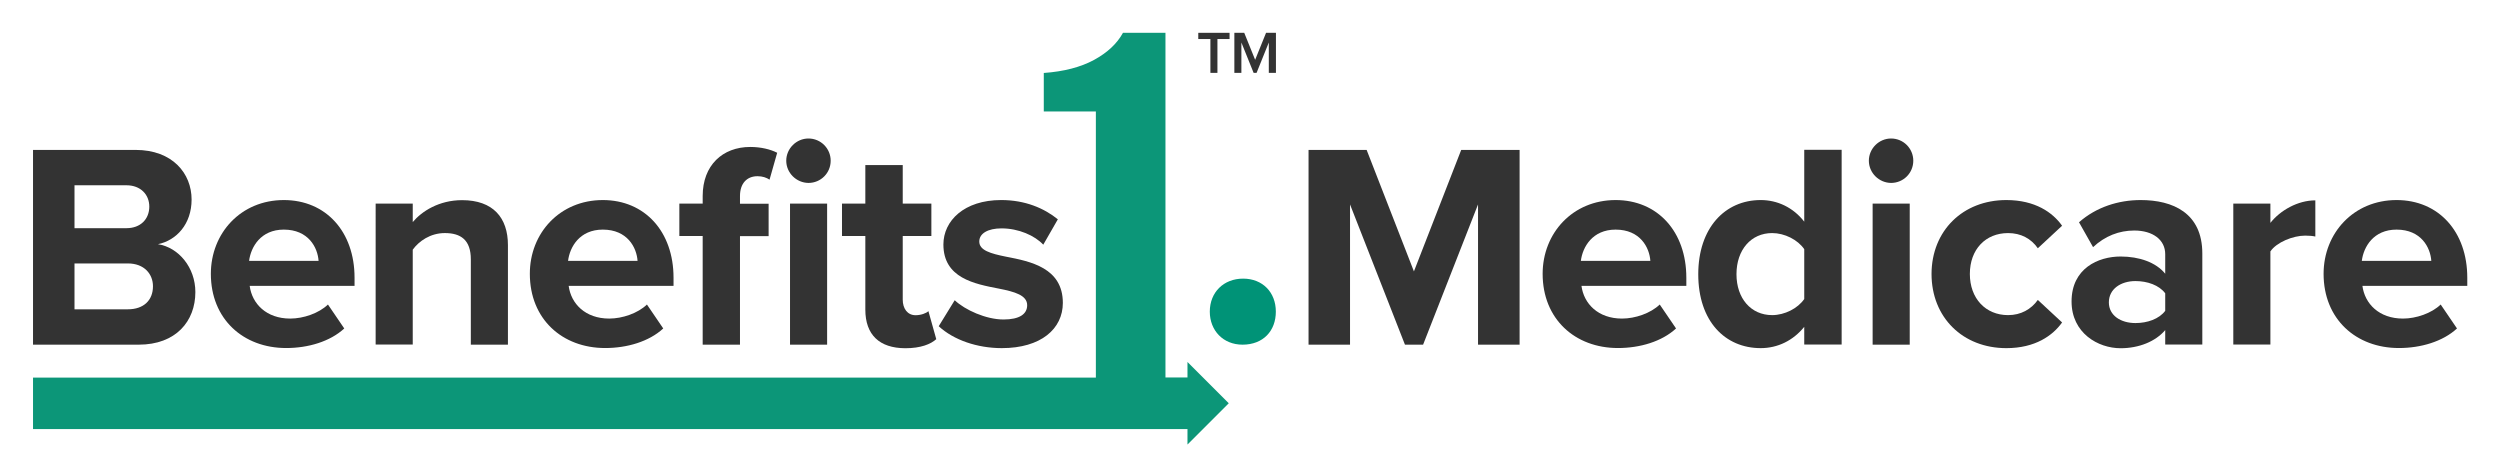 <?xml version="1.0" encoding="utf-8"?>
<!-- Generator: Adobe Illustrator 26.3.1, SVG Export Plug-In . SVG Version: 6.00 Build 0)  -->
<svg version="1.1" id="Layer_1" xmlns="http://www.w3.org/2000/svg" xmlns:xlink="http://www.w3.org/1999/xlink" x="0px" y="0px"
	 viewBox="0 0 2453.1 453.2" style="enable-background:new 0 0 2453.1 453.2;" xml:space="preserve">
<style type="text/css">
	.st0{enable-background:new    ;}
	.st1{fill:#333333;}
	.st2{fill:#0C9678;}
	.st3{fill:#009377;}
</style>
<g class="st0">
	<path class="st1" d="M32.4,338.2V147.1H133c36.4,0,55,23.2,55,48.7c0,24.1-14.9,40.1-33,43.8c20.3,3.2,36.7,22.9,36.7,47
		c0,28.7-19.2,51.6-55.6,51.6H32.4z M73.1,223.9h51c13.8,0,22.4-8.9,22.4-21.2c0-11.8-8.6-20.9-22.4-20.9h-51V223.9z M73.1,303.5
		h52.4c15.5,0,24.6-8.9,24.6-22.6c0-12-8.6-22.4-24.6-22.4H73.1V303.5z"/>
	<path class="st1" d="M278.5,196.3c41.3,0,69.4,31,69.4,76.2v8H245c2.3,17.5,16.3,32.1,39.8,32.1c12.9,0,28.1-5.2,37-13.8l16,23.5
		c-14,12.9-35.5,19.2-57,19.2c-42.1,0-73.9-28.4-73.9-72.8C206.9,228.7,236.4,196.3,278.5,196.3z M244.4,256h68.2
		c-0.9-13.2-10-30.7-34.1-30.7C255.9,225.3,246.2,242.2,244.4,256z"/>
	<path class="st1" d="M462,338.2v-83.7c0-19.2-10-25.8-25.5-25.8c-14.3,0-25.5,8-31.5,16.3v93.1h-36.4V199.8h36.4v18.1
		c8.9-10.6,25.8-21.5,48.4-21.5c30.4,0,45,17.2,45,44.1v97.7H462z"/>
	<path class="st1" d="M591.5,196.3c41.3,0,69.4,31,69.4,76.2v8H558c2.3,17.5,16.3,32.1,39.8,32.1c12.9,0,28.1-5.2,37-13.8l16,23.5
		c-14,12.9-35.5,19.2-57,19.2c-42.1,0-73.9-28.4-73.9-72.8C519.8,228.7,549.4,196.3,591.5,196.3z M557.4,256h68.2
		c-0.9-13.2-10-30.7-34.1-30.7C568.8,225.3,559.1,242.2,557.4,256z"/>
	<path class="st1" d="M726.2,338.2h-36.7V231.6h-22.9v-31.8h22.9v-7.5c0-30.1,19.5-48.1,46.7-48.1c10.3,0,19.8,2.3,26.4,5.7
		l-7.5,26.4c-2.9-2-6.9-3.4-11.8-3.4c-10.3,0-17.2,6.9-17.2,19.5v7.5h28.1v31.8h-28.1V338.2z M771.5,157.7c0-12,10-21.8,21.8-21.8
		c12,0,21.8,9.7,21.8,21.8s-9.7,21.8-21.8,21.8C781.5,179.4,771.5,169.7,771.5,157.7z M775.2,338.2V199.8h36.4v138.4H775.2z"/>
	<path class="st1" d="M849.1,303.8v-72.2h-22.9v-31.8h22.9V162h36.7v37.8h28.1v31.8h-28.1v62.5c0,8.6,4.6,15.2,12.6,15.2
		c5.4,0,10.6-2,12.6-4l7.7,27.5c-5.4,4.9-15.2,8.9-30.4,8.9C862.9,341.6,849.1,328.5,849.1,303.8z"/>
	<path class="st1" d="M936.8,294.6c10,9.5,30.7,18.9,47.9,18.9c15.8,0,23.2-5.4,23.2-14c0-9.7-12-13.2-27.8-16.3
		c-23.8-4.6-54.4-10.3-54.4-43.3c0-23.2,20.3-43.6,56.7-43.6c23.5,0,42.1,8,55.6,18.9l-14.3,24.9c-8.3-8.9-24.1-16-41-16
		c-13.2,0-21.8,4.9-21.8,12.9c0,8.6,10.9,11.8,26.4,14.9c23.8,4.6,55.6,10.9,55.6,45.3c0,25.5-21.5,44.4-59.9,44.4
		c-24.1,0-47.3-8-61.9-21.5L936.8,294.6z"/>
</g>
<g class="st0">
	<path class="st1" d="M1450.3,338.2V200.6l-53.9,137.6h-17.8l-53.9-137.6v137.6h-40.7V147.1h57l46.4,119.2l46.4-119.2h57.3v191.1
		H1450.3z"/>
	<path class="st1" d="M1585.3,196.3c41.3,0,69.4,31,69.4,76.2v8h-102.9c2.3,17.5,16.3,32.1,39.8,32.1c12.9,0,28.1-5.2,37-13.8
		l16,23.5c-14,12.9-35.5,19.2-57,19.2c-42.1,0-73.9-28.4-73.9-72.8C1513.7,228.7,1543.2,196.3,1585.3,196.3z M1551.2,256h68.2
		c-0.9-13.2-10-30.7-34.1-30.7C1562.7,225.3,1552.9,242.2,1551.2,256z"/>
	<path class="st1" d="M1770.4,338.2v-17.5c-10.9,13.5-26.1,20.9-42.7,20.9c-35,0-61.3-26.4-61.3-72.5c0-45.3,26.1-72.8,61.3-72.8
		c16.3,0,31.8,7.2,42.7,21.2v-70.5h36.7v191.1H1770.4z M1770.4,244.5c-6.3-9.2-19.2-15.8-31.5-15.8c-20.6,0-35,16.3-35,40.4
		c0,23.8,14.3,40.1,35,40.1c12.3,0,25.2-6.6,31.5-15.8V244.5z"/>
	<path class="st1" d="M1833.8,157.7c0-12,10-21.8,21.8-21.8c12,0,21.8,9.7,21.8,21.8s-9.7,21.8-21.8,21.8
		C1843.8,179.4,1833.8,169.7,1833.8,157.7z M1837.5,338.2V199.8h36.4v138.4H1837.5z"/>
	<path class="st1" d="M1968.7,196.3c28.4,0,45.6,12.3,54.7,25.2l-23.8,22.1c-6.6-9.5-16.6-14.9-29.2-14.9c-22.1,0-37.5,16-37.5,40.1
		s15.5,40.4,37.5,40.4c12.6,0,22.6-5.7,29.2-14.9l23.8,22.1c-9.2,12.9-26.4,25.2-54.7,25.2c-42.7,0-73.4-30.1-73.4-72.8
		C1895.4,226.4,1926,196.3,1968.7,196.3z"/>
	<path class="st1" d="M2124.6,338.2v-14.3c-9.5,11.2-25.8,17.8-43.8,17.8c-22.1,0-48.1-14.9-48.1-45.9c0-32.4,26.1-44.1,48.1-44.1
		c18.3,0,34.7,5.7,43.8,16.9v-19.2c0-14-12-23.2-30.4-23.2c-14.9,0-28.7,5.4-40.4,16.3l-13.8-24.4c16.9-14.9,38.7-21.8,60.5-21.8
		c31.5,0,60.5,12.6,60.5,52.4v89.4H2124.6z M2124.6,287.8c-6-8-17.5-12-29.2-12c-14.3,0-26.1,7.7-26.1,20.9
		c0,12.9,11.7,20.3,26.1,20.3c11.7,0,23.2-4,29.2-12V287.8z"/>
	<path class="st1" d="M2191.4,338.2V199.8h36.4v18.9c9.7-12.3,26.9-22.1,44.1-22.1v35.5c-2.6-0.6-6-0.9-10-0.9
		c-12,0-28.1,6.6-34.1,15.5v91.4H2191.4z"/>
	<path class="st1" d="M2351.6,196.3c41.3,0,69.4,31,69.4,76.2v8h-102.9c2.3,17.5,16.3,32.1,39.8,32.1c12.9,0,28.1-5.2,37-13.8
		l16,23.5c-14,12.9-35.5,19.2-57,19.2c-42.1,0-73.9-28.4-73.9-72.8C2280,228.7,2309.5,196.3,2351.6,196.3z M2317.5,256h68.2
		c-0.9-13.2-10-30.7-34.1-30.7C2329,225.3,2319.2,242.2,2317.5,256z"/>
</g>
<g>
	<path class="st1" d="M1187.7,71.5V38.3h-11.9v-6.1h30.7v6.1h-11.9v33.2L1187.7,71.5L1187.7,71.5z"/>
	<path class="st1" d="M1245,71.5V41.7L1233,71.5h-2.9l-12-29.8v29.8h-6.9V32.2h9.7l10.7,26.5l10.7-26.5h9.7v39.3
		C1251.9,71.5,1245,71.5,1245,71.5z"/>
</g>
<g>
	<path class="st2" d="M1143.6,370.4V32.2h-41.7c-5.8,10.6-15.2,19.4-28.4,26.6c-13.1,7.1-29.6,11.4-49.3,12.8v37.8h51.1v261.1H32.4
		V421H1170v-50.6H1143.6z"/>
	<polygon class="st2" points="1165.2,436.2 1165.2,355.2 1205.7,395.7 	"/>
</g>
<path class="st3" d="M1187.1,305.8c0-19,13.6-32.4,32.7-32.4s32.1,13.4,32.1,32.4s-12.5,32.4-32.7,32.4
	C1200.2,338.2,1187.1,324.3,1187.1,305.8z"/>
</svg>
